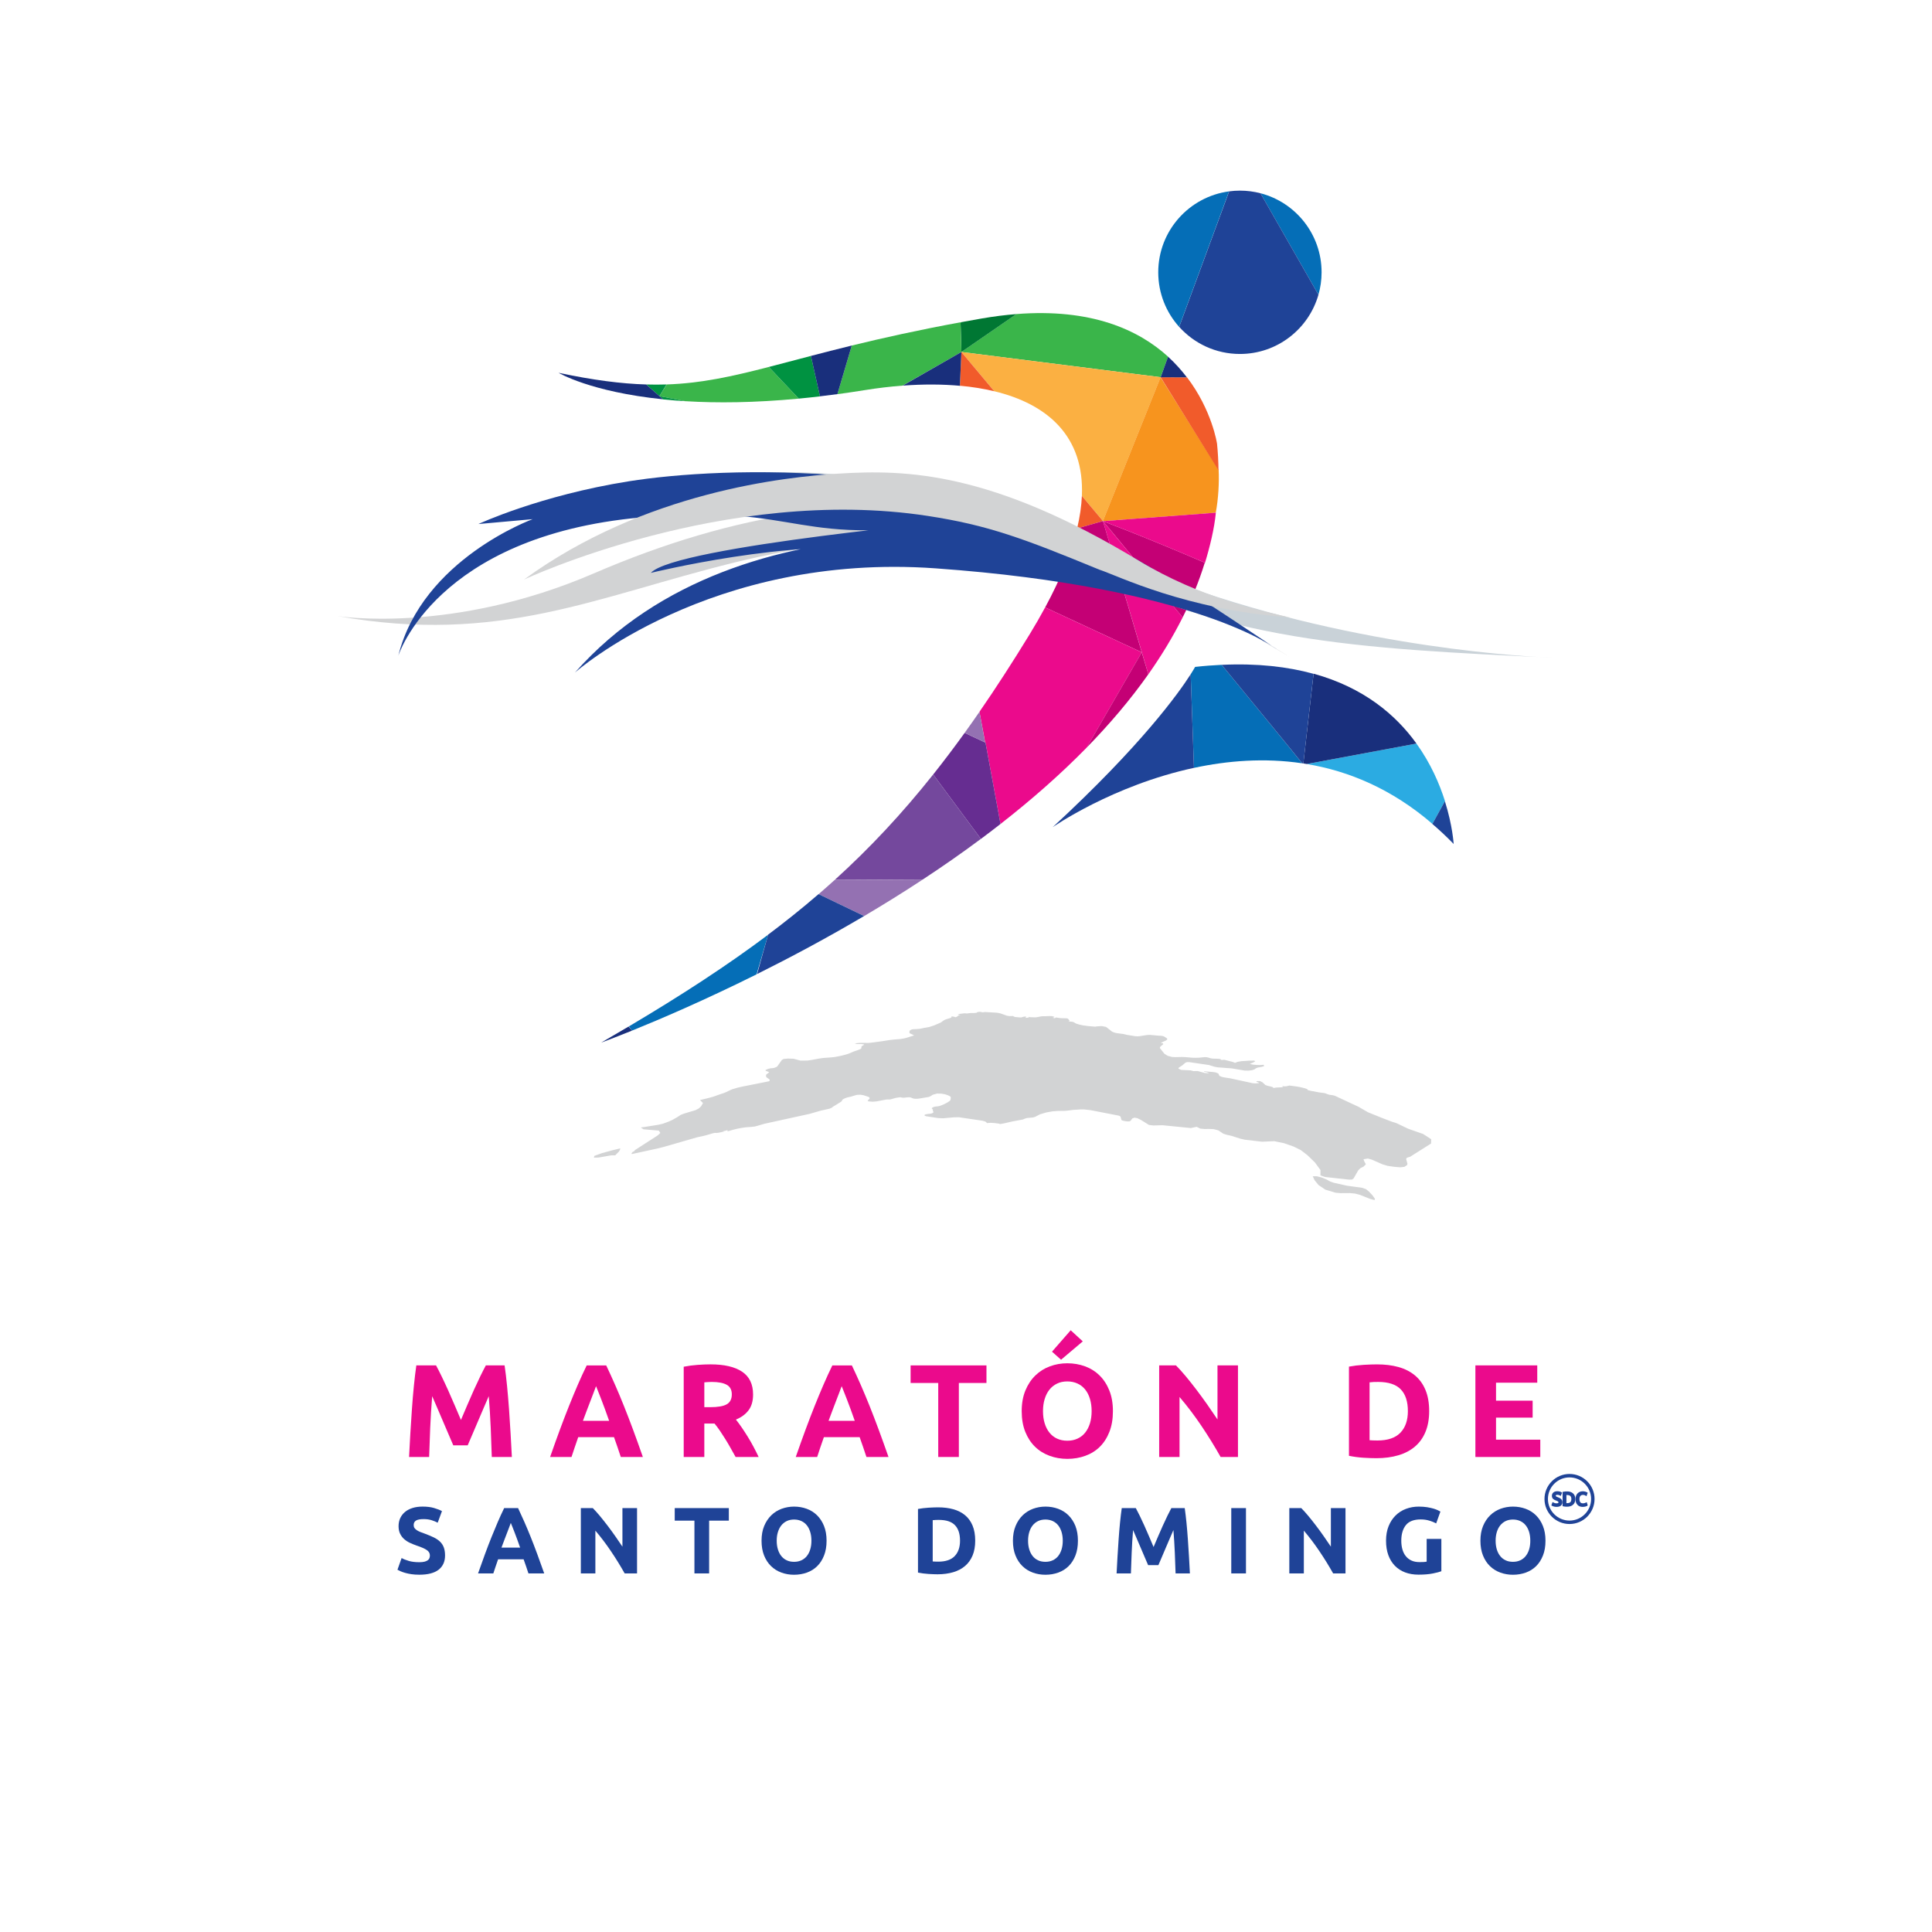 <?xml version="1.0" encoding="utf-8"?>
<!-- Generator: Adobe Illustrator 17.0.0, SVG Export Plug-In . SVG Version: 6.00 Build 0)  -->
<!DOCTYPE svg PUBLIC "-//W3C//DTD SVG 1.1//EN" "http://www.w3.org/Graphics/SVG/1.1/DTD/svg11.dtd">
<svg version="1.1" id="Layer_1" xmlns="http://www.w3.org/2000/svg" xmlns:xlink="http://www.w3.org/1999/xlink" x="0px" y="0px"
	 width="90.828px" height="90.828px" viewBox="0 0 90.828 90.828" enable-background="new 0 0 90.828 90.828" xml:space="preserve">
<g>
	<g>
		<g>
			<g>
				<g>
					<g>
						<path fill="#EB0A8C" d="M20.5,64.191c0.074,0.137,0.161,0.306,0.258,0.506c0.098,0.201,0.199,0.419,0.305,0.652
							c0.106,0.234,0.211,0.474,0.314,0.718c0.104,0.245,0.201,0.475,0.293,0.689c0.091-0.215,0.189-0.444,0.293-0.689
							c0.104-0.244,0.208-0.483,0.314-0.718c0.105-0.233,0.208-0.451,0.305-0.652c0.098-0.2,0.184-0.369,0.258-0.506h0.882
							c0.042,0.286,0.08,0.605,0.115,0.96c0.035,0.354,0.066,0.723,0.094,1.105c0.026,0.384,0.052,0.768,0.074,1.152
							c0.022,0.386,0.042,0.748,0.059,1.088h-0.944c-0.012-0.419-0.029-0.874-0.05-1.367s-0.052-0.99-0.093-1.491
							c-0.075,0.174-0.158,0.367-0.249,0.578c-0.092,0.211-0.182,0.423-0.271,0.634c-0.089,0.211-0.175,0.413-0.258,0.605
							s-0.154,0.357-0.212,0.494h-0.677c-0.058-0.137-0.129-0.302-0.212-0.494s-0.169-0.395-0.259-0.605
							c-0.089-0.211-0.18-0.423-0.271-0.634s-0.174-0.404-0.25-0.578c-0.041,0.501-0.072,0.998-0.093,1.491
							c-0.021,0.493-0.037,0.948-0.05,1.367h-0.944c0.017-0.34,0.036-0.702,0.059-1.088c0.023-0.385,0.047-0.769,0.075-1.152
							c0.026-0.383,0.058-0.752,0.093-1.105c0.035-0.354,0.074-0.674,0.115-0.96H20.5z"/>
						<path fill="#EB0A8C" d="M29.185,68.497c-0.048-0.149-0.1-0.304-0.154-0.461c-0.056-0.158-0.11-0.314-0.165-0.472h-1.682
							c-0.054,0.157-0.108,0.314-0.163,0.473s-0.105,0.312-0.153,0.46h-1.006c0.162-0.464,0.315-0.893,0.461-1.286
							s0.288-0.765,0.427-1.112c0.14-0.348,0.276-0.678,0.411-0.991c0.135-0.312,0.275-0.618,0.421-0.916H28.5
							c0.142,0.298,0.281,0.604,0.418,0.916c0.138,0.313,0.276,0.644,0.415,0.991c0.14,0.348,0.282,0.719,0.428,1.112
							s0.3,0.822,0.462,1.286H29.185z M28.021,65.167c-0.022,0.062-0.054,0.147-0.095,0.255s-0.089,0.232-0.142,0.373
							c-0.054,0.142-0.113,0.297-0.179,0.466c-0.065,0.17-0.132,0.348-0.2,0.534h1.231c-0.066-0.188-0.13-0.365-0.191-0.535
							c-0.062-0.171-0.121-0.326-0.176-0.467c-0.056-0.142-0.104-0.266-0.146-0.373C28.08,65.313,28.046,65.228,28.021,65.167z"/>
						<path fill="#EB0A8C" d="M33.403,64.142c0.646,0,1.141,0.115,1.485,0.345c0.344,0.23,0.516,0.587,0.516,1.072
							c0,0.302-0.069,0.548-0.208,0.735c-0.139,0.188-0.338,0.337-0.599,0.444c0.087,0.108,0.178,0.231,0.273,0.37
							s0.189,0.283,0.283,0.435s0.184,0.309,0.271,0.473c0.087,0.163,0.167,0.324,0.242,0.481h-1.083
							c-0.079-0.141-0.159-0.284-0.24-0.429c-0.081-0.146-0.164-0.286-0.25-0.423c-0.085-0.137-0.169-0.266-0.252-0.388
							c-0.083-0.123-0.167-0.233-0.25-0.333h-0.479v1.572h-0.969v-4.243c0.211-0.042,0.43-0.071,0.655-0.087
							C33.024,64.15,33.226,64.142,33.403,64.142z M33.46,64.968c-0.071,0-0.133,0.002-0.189,0.007
							c-0.056,0.004-0.109,0.008-0.159,0.012v1.168h0.273c0.364,0,0.625-0.045,0.783-0.137c0.157-0.091,0.236-0.246,0.236-0.466
							c0-0.211-0.08-0.361-0.239-0.45S33.77,64.968,33.46,64.968z"/>
						<path fill="#EB0A8C" d="M40.734,68.497c-0.048-0.149-0.099-0.304-0.155-0.461c-0.055-0.158-0.11-0.314-0.165-0.472h-1.681
							c-0.055,0.157-0.109,0.314-0.164,0.473s-0.105,0.312-0.152,0.46H37.41c0.162-0.464,0.316-0.893,0.461-1.286
							c0.146-0.394,0.288-0.765,0.427-1.112s0.276-0.678,0.412-0.991c0.135-0.312,0.275-0.618,0.42-0.916h0.919
							c0.141,0.298,0.281,0.604,0.418,0.916c0.137,0.313,0.275,0.644,0.415,0.991c0.139,0.348,0.281,0.719,0.427,1.112
							c0.146,0.394,0.299,0.822,0.462,1.286H40.734z M39.569,65.167c-0.021,0.062-0.053,0.147-0.095,0.255
							c-0.042,0.107-0.089,0.232-0.143,0.373c-0.053,0.142-0.112,0.297-0.178,0.466c-0.066,0.17-0.132,0.348-0.2,0.534h1.231
							c-0.065-0.188-0.13-0.365-0.191-0.535c-0.062-0.171-0.12-0.326-0.176-0.467c-0.056-0.142-0.104-0.266-0.146-0.373
							S39.595,65.228,39.569,65.167z"/>
						<path fill="#EB0A8C" d="M46.376,64.191v0.826h-1.298v3.479h-0.969v-3.479H42.81v-0.826H46.376z"/>
						<path fill="#EB0A8C" d="M52.321,66.341c0,0.369-0.055,0.693-0.165,0.973c-0.109,0.279-0.26,0.514-0.45,0.702
							s-0.417,0.33-0.681,0.425c-0.263,0.096-0.545,0.144-0.848,0.144c-0.294,0-0.571-0.048-0.833-0.144
							c-0.261-0.095-0.489-0.236-0.683-0.425c-0.195-0.188-0.348-0.423-0.46-0.702c-0.112-0.279-0.168-0.604-0.168-0.973
							c0-0.368,0.058-0.692,0.174-0.972c0.116-0.28,0.272-0.515,0.469-0.706c0.197-0.19,0.424-0.333,0.683-0.429
							c0.259-0.095,0.531-0.143,0.817-0.143c0.294,0,0.571,0.048,0.833,0.143c0.261,0.096,0.489,0.238,0.683,0.429
							c0.195,0.191,0.348,0.426,0.46,0.706C52.265,65.648,52.321,65.973,52.321,66.341z M49.034,66.341
							c0,0.211,0.026,0.402,0.078,0.571c0.052,0.17,0.126,0.316,0.224,0.438c0.097,0.122,0.216,0.217,0.357,0.282
							c0.141,0.066,0.302,0.1,0.484,0.1c0.178,0,0.339-0.033,0.481-0.1c0.143-0.065,0.263-0.16,0.36-0.282
							c0.097-0.122,0.172-0.269,0.224-0.438c0.052-0.169,0.078-0.36,0.078-0.571s-0.026-0.402-0.078-0.574s-0.126-0.319-0.224-0.441
							c-0.098-0.122-0.218-0.217-0.36-0.282c-0.143-0.066-0.304-0.1-0.481-0.1c-0.183,0-0.344,0.034-0.484,0.103
							c-0.141,0.068-0.26,0.163-0.357,0.285c-0.098,0.123-0.172,0.27-0.224,0.441S49.034,66.134,49.034,66.341z M50.904,63.061
							l-1.021,0.863l-0.426-0.379l0.879-1.006L50.904,63.061z"/>
						<path fill="#EB0A8C" d="M57.385,68.497c-0.278-0.493-0.578-0.979-0.901-1.46c-0.323-0.48-0.667-0.935-1.031-1.361v2.821
							h-0.957v-4.306h0.789c0.137,0.137,0.288,0.305,0.454,0.503c0.166,0.199,0.334,0.411,0.506,0.637
							c0.172,0.227,0.343,0.46,0.513,0.702s0.329,0.476,0.479,0.699v-2.541h0.963v4.306H57.385z"/>
						<path fill="#EB0A8C" d="M67.189,66.341c0,0.373-0.059,0.698-0.174,0.976s-0.281,0.508-0.494,0.689
							c-0.214,0.183-0.474,0.319-0.78,0.41c-0.306,0.091-0.65,0.137-1.031,0.137c-0.174,0-0.377-0.007-0.608-0.021
							c-0.232-0.015-0.46-0.045-0.684-0.091v-4.193c0.224-0.041,0.457-0.069,0.699-0.084c0.242-0.014,0.45-0.021,0.624-0.021
							c0.369,0,0.703,0.041,1.003,0.124s0.558,0.214,0.773,0.392s0.381,0.406,0.497,0.684S67.189,65.952,67.189,66.341z
							 M64.386,67.708c0.045,0.004,0.098,0.007,0.159,0.009c0.06,0.003,0.131,0.004,0.214,0.004c0.484,0,0.844-0.123,1.078-0.367
							c0.234-0.244,0.351-0.582,0.351-1.013c0-0.451-0.111-0.793-0.335-1.025c-0.224-0.231-0.578-0.348-1.062-0.348
							c-0.066,0-0.135,0.001-0.205,0.003c-0.07,0.003-0.137,0.008-0.199,0.016V67.708z"/>
						<path fill="#EB0A8C" d="M69.362,68.497v-4.306h2.908v0.813h-1.938v0.846h1.721v0.795h-1.721v1.037h2.081v0.814H69.362z"/>
					</g>
				</g>
				<g>
					<path fill="#1F4397" d="M19.714,73.443c0.097,0,0.178-0.008,0.241-0.024s0.114-0.038,0.153-0.066s0.065-0.062,0.08-0.1
						c0.015-0.039,0.022-0.081,0.022-0.129c0-0.101-0.047-0.184-0.142-0.25c-0.095-0.066-0.257-0.139-0.487-0.215
						c-0.101-0.036-0.201-0.076-0.302-0.122s-0.19-0.104-0.271-0.173c-0.079-0.069-0.145-0.153-0.194-0.253
						c-0.051-0.099-0.076-0.219-0.076-0.36c0-0.143,0.027-0.27,0.08-0.384c0.054-0.113,0.129-0.21,0.227-0.29
						c0.097-0.08,0.215-0.141,0.354-0.184c0.139-0.043,0.295-0.064,0.47-0.064c0.207,0,0.385,0.022,0.536,0.066
						s0.275,0.093,0.373,0.146l-0.2,0.545c-0.085-0.045-0.181-0.084-0.286-0.117c-0.105-0.034-0.231-0.052-0.379-0.052
						c-0.166,0-0.284,0.023-0.356,0.069c-0.073,0.046-0.109,0.115-0.109,0.21c0,0.057,0.013,0.104,0.04,0.142
						c0.027,0.039,0.064,0.073,0.113,0.104s0.105,0.06,0.168,0.084c0.063,0.025,0.133,0.051,0.21,0.078
						c0.159,0.059,0.298,0.117,0.417,0.175s0.216,0.125,0.294,0.201c0.078,0.077,0.137,0.167,0.175,0.271s0.058,0.229,0.058,0.377
						c0,0.286-0.101,0.509-0.301,0.667c-0.201,0.157-0.504,0.236-0.908,0.236c-0.136,0-0.259-0.008-0.368-0.024
						c-0.109-0.016-0.206-0.036-0.29-0.06s-0.157-0.049-0.217-0.075c-0.061-0.026-0.112-0.052-0.153-0.075l0.195-0.55
						c0.091,0.051,0.204,0.096,0.339,0.136C19.354,73.423,19.519,73.443,19.714,73.443z"/>
					<path fill="#1F4397" d="M24.844,73.971c-0.034-0.106-0.071-0.217-0.11-0.329s-0.079-0.225-0.118-0.336h-1.199
						c-0.039,0.112-0.077,0.225-0.116,0.337s-0.075,0.222-0.109,0.328h-0.718c0.116-0.331,0.226-0.637,0.329-0.917
						c0.104-0.281,0.205-0.546,0.305-0.794c0.099-0.248,0.197-0.483,0.293-0.706c0.097-0.224,0.196-0.441,0.3-0.654h0.655
						c0.101,0.213,0.2,0.431,0.298,0.654c0.098,0.223,0.196,0.458,0.296,0.706s0.201,0.513,0.305,0.794
						c0.104,0.28,0.214,0.586,0.33,0.917H24.844z M24.014,71.596c-0.016,0.044-0.038,0.105-0.067,0.182
						c-0.03,0.077-0.063,0.166-0.102,0.267s-0.081,0.211-0.127,0.332s-0.094,0.248-0.143,0.381h0.878
						c-0.047-0.134-0.092-0.261-0.136-0.382c-0.044-0.121-0.086-0.232-0.125-0.333s-0.074-0.189-0.104-0.266
						C24.056,71.699,24.032,71.639,24.014,71.596z"/>
					<path fill="#1F4397" d="M29.368,73.971c-0.198-0.352-0.412-0.699-0.643-1.041c-0.23-0.343-0.476-0.667-0.735-0.971v2.012
						h-0.683v-3.071h0.563c0.097,0.098,0.206,0.218,0.324,0.359c0.118,0.142,0.238,0.293,0.361,0.454s0.245,0.328,0.366,0.501
						s0.234,0.339,0.341,0.498v-1.812h0.687v3.071H29.368z"/>
					<path fill="#1F4397" d="M34.264,70.899v0.59h-0.926v2.481h-0.691v-2.481h-0.926v-0.59H34.264z"/>
					<path fill="#1F4397" d="M38.859,72.433c0,0.264-0.039,0.494-0.118,0.693c-0.078,0.2-0.185,0.367-0.321,0.501
						c-0.136,0.135-0.297,0.235-0.485,0.304c-0.188,0.067-0.389,0.102-0.605,0.102c-0.209,0-0.407-0.034-0.594-0.102
						c-0.186-0.068-0.349-0.169-0.487-0.304c-0.139-0.134-0.248-0.301-0.328-0.501c-0.079-0.199-0.119-0.43-0.119-0.693
						c0-0.263,0.041-0.494,0.124-0.693c0.083-0.199,0.194-0.367,0.334-0.503s0.303-0.237,0.487-0.306
						c0.185-0.067,0.379-0.102,0.583-0.102c0.21,0,0.408,0.034,0.594,0.102c0.187,0.068,0.349,0.17,0.487,0.306
						c0.139,0.136,0.248,0.304,0.328,0.503S38.859,72.17,38.859,72.433z M36.515,72.433c0,0.151,0.019,0.287,0.056,0.408
						s0.09,0.225,0.16,0.312c0.069,0.087,0.154,0.154,0.254,0.201c0.101,0.048,0.216,0.071,0.346,0.071
						c0.127,0,0.242-0.023,0.344-0.071c0.102-0.047,0.188-0.114,0.257-0.201c0.069-0.088,0.123-0.191,0.159-0.312
						c0.037-0.121,0.056-0.257,0.056-0.408c0-0.15-0.019-0.287-0.056-0.409c-0.037-0.123-0.09-0.228-0.159-0.314
						c-0.069-0.088-0.155-0.154-0.257-0.202c-0.102-0.047-0.217-0.071-0.344-0.071c-0.13,0-0.245,0.024-0.346,0.073
						c-0.1,0.049-0.185,0.117-0.254,0.204c-0.07,0.087-0.123,0.192-0.16,0.314C36.533,72.15,36.515,72.285,36.515,72.433z"/>
					<path fill="#1F4397" d="M45.847,72.433c0,0.267-0.042,0.498-0.124,0.696c-0.083,0.197-0.2,0.361-0.353,0.491
						s-0.337,0.228-0.556,0.293c-0.219,0.064-0.464,0.098-0.736,0.098c-0.124,0-0.269-0.006-0.434-0.016
						c-0.166-0.011-0.328-0.032-0.487-0.064v-2.991c0.159-0.029,0.325-0.049,0.498-0.06c0.173-0.01,0.321-0.016,0.445-0.016
						c0.263,0,0.501,0.029,0.716,0.089c0.214,0.059,0.398,0.152,0.552,0.279c0.153,0.127,0.271,0.289,0.354,0.487
						C45.805,71.918,45.847,72.155,45.847,72.433z M43.848,73.408c0.033,0.003,0.07,0.005,0.113,0.006
						c0.043,0.002,0.094,0.003,0.153,0.003c0.346,0,0.602-0.088,0.769-0.262c0.167-0.175,0.25-0.415,0.25-0.723
						c0-0.321-0.079-0.565-0.239-0.73c-0.159-0.166-0.412-0.248-0.757-0.248c-0.047,0-0.096,0-0.146,0.002
						c-0.051,0.001-0.098,0.005-0.142,0.011V73.408z"/>
					<path fill="#1F4397" d="M50.676,72.433c0,0.264-0.039,0.494-0.117,0.693c-0.078,0.2-0.186,0.367-0.321,0.501
						c-0.136,0.135-0.298,0.235-0.485,0.304c-0.188,0.067-0.389,0.102-0.604,0.102c-0.21,0-0.408-0.034-0.594-0.102
						c-0.186-0.068-0.349-0.169-0.487-0.304c-0.139-0.134-0.248-0.301-0.328-0.501c-0.08-0.199-0.12-0.43-0.12-0.693
						c0-0.263,0.042-0.494,0.125-0.693c0.082-0.199,0.194-0.367,0.334-0.503c0.141-0.136,0.303-0.237,0.487-0.306
						c0.185-0.067,0.379-0.102,0.583-0.102c0.21,0,0.407,0.034,0.594,0.102c0.186,0.068,0.349,0.17,0.487,0.306
						s0.248,0.304,0.328,0.503C50.636,71.939,50.676,72.17,50.676,72.433z M48.332,72.433c0,0.151,0.019,0.287,0.056,0.408
						c0.037,0.121,0.09,0.225,0.159,0.312c0.069,0.087,0.154,0.154,0.255,0.201c0.101,0.048,0.216,0.071,0.346,0.071
						c0.127,0,0.241-0.023,0.343-0.071c0.102-0.047,0.188-0.114,0.257-0.201c0.069-0.088,0.122-0.191,0.159-0.312
						s0.056-0.257,0.056-0.408c0-0.15-0.019-0.287-0.056-0.409c-0.037-0.123-0.09-0.228-0.159-0.314
						c-0.07-0.088-0.155-0.154-0.257-0.202c-0.102-0.047-0.216-0.071-0.343-0.071c-0.13,0-0.245,0.024-0.346,0.073
						s-0.186,0.117-0.255,0.204s-0.123,0.192-0.159,0.314C48.351,72.15,48.332,72.285,48.332,72.433z"/>
					<path fill="#1F4397" d="M53.397,70.899c0.054,0.098,0.115,0.219,0.185,0.361c0.069,0.144,0.142,0.299,0.218,0.466
						c0.075,0.167,0.15,0.337,0.224,0.512c0.074,0.174,0.144,0.338,0.208,0.491c0.065-0.153,0.135-0.317,0.209-0.491
						c0.074-0.175,0.149-0.345,0.225-0.512c0.075-0.167,0.148-0.322,0.218-0.466c0.069-0.143,0.131-0.264,0.184-0.361h0.629
						c0.029,0.204,0.057,0.433,0.082,0.685c0.025,0.253,0.047,0.516,0.066,0.789c0.019,0.273,0.037,0.547,0.053,0.822
						c0.017,0.274,0.03,0.533,0.042,0.775h-0.673c-0.009-0.299-0.021-0.623-0.036-0.975c-0.015-0.352-0.037-0.706-0.066-1.063
						c-0.053,0.124-0.113,0.261-0.178,0.412c-0.065,0.15-0.129,0.301-0.193,0.451c-0.063,0.151-0.125,0.295-0.184,0.433
						c-0.059,0.137-0.11,0.255-0.151,0.352h-0.483c-0.041-0.097-0.092-0.215-0.151-0.352c-0.059-0.138-0.121-0.281-0.185-0.433
						c-0.064-0.15-0.128-0.301-0.193-0.451c-0.065-0.151-0.125-0.288-0.178-0.412c-0.03,0.357-0.052,0.712-0.066,1.063
						c-0.015,0.352-0.027,0.676-0.036,0.975h-0.673c0.012-0.242,0.026-0.501,0.042-0.775c0.016-0.275,0.034-0.549,0.053-0.822
						s0.041-0.536,0.066-0.789c0.025-0.252,0.053-0.48,0.082-0.685H53.397z"/>
					<path fill="#1F4397" d="M57.885,70.899h0.691v3.071h-0.691V70.899z"/>
					<path fill="#1F4397" d="M62.675,73.971c-0.198-0.352-0.412-0.699-0.643-1.041c-0.23-0.343-0.476-0.667-0.735-0.971v2.012
						h-0.683v-3.071h0.562c0.098,0.098,0.206,0.218,0.324,0.359c0.118,0.142,0.239,0.293,0.361,0.454
						c0.123,0.161,0.245,0.328,0.366,0.501s0.235,0.339,0.341,0.498v-1.812h0.687v3.071H62.675z"/>
					<path fill="#1F4397" d="M66.791,71.432c-0.322,0-0.555,0.089-0.698,0.268c-0.143,0.179-0.215,0.424-0.215,0.733
						c0,0.151,0.018,0.288,0.053,0.41c0.036,0.123,0.088,0.229,0.16,0.316c0.071,0.089,0.159,0.158,0.266,0.206
						c0.106,0.049,0.23,0.073,0.372,0.073c0.077,0,0.143-0.001,0.197-0.004s0.103-0.009,0.145-0.018v-1.068h0.691v1.52
						c-0.083,0.033-0.216,0.067-0.399,0.104s-0.409,0.056-0.678,0.056c-0.23,0-0.439-0.036-0.627-0.106
						c-0.188-0.071-0.348-0.175-0.481-0.311c-0.133-0.136-0.236-0.303-0.308-0.5c-0.072-0.198-0.108-0.424-0.108-0.679
						c0-0.257,0.04-0.484,0.12-0.682c0.08-0.198,0.189-0.366,0.328-0.503c0.139-0.138,0.302-0.242,0.49-0.312
						c0.188-0.071,0.388-0.106,0.6-0.106c0.145,0,0.275,0.01,0.392,0.028c0.117,0.02,0.217,0.042,0.301,0.066
						c0.084,0.025,0.154,0.052,0.208,0.078s0.094,0.047,0.117,0.062l-0.199,0.555c-0.095-0.051-0.203-0.094-0.326-0.131
						S66.936,71.432,66.791,71.432z"/>
					<path fill="#1F4397" d="M72.657,72.433c0,0.264-0.039,0.494-0.118,0.693c-0.079,0.2-0.185,0.367-0.321,0.501
						c-0.136,0.135-0.297,0.235-0.485,0.304c-0.188,0.067-0.39,0.102-0.605,0.102c-0.209,0-0.408-0.034-0.594-0.102
						c-0.186-0.068-0.349-0.169-0.488-0.304c-0.139-0.134-0.248-0.301-0.328-0.501c-0.08-0.199-0.12-0.43-0.12-0.693
						c0-0.263,0.042-0.494,0.124-0.693c0.083-0.199,0.194-0.367,0.335-0.503c0.14-0.136,0.303-0.237,0.487-0.306
						c0.185-0.067,0.379-0.102,0.583-0.102c0.209,0,0.408,0.034,0.594,0.102c0.186,0.068,0.348,0.17,0.487,0.306
						s0.248,0.304,0.328,0.503C72.617,71.939,72.657,72.17,72.657,72.433z M70.313,72.433c0,0.151,0.019,0.287,0.055,0.408
						c0.037,0.121,0.09,0.225,0.16,0.312c0.069,0.087,0.154,0.154,0.254,0.201c0.1,0.048,0.215,0.071,0.346,0.071
						c0.127,0,0.242-0.023,0.343-0.071c0.102-0.047,0.188-0.114,0.257-0.201c0.069-0.088,0.123-0.191,0.16-0.312
						s0.055-0.257,0.055-0.408c0-0.15-0.019-0.287-0.055-0.409c-0.037-0.123-0.09-0.228-0.16-0.314
						c-0.069-0.088-0.155-0.154-0.257-0.202c-0.102-0.047-0.216-0.071-0.343-0.071c-0.13,0-0.246,0.024-0.346,0.073
						s-0.185,0.117-0.254,0.204c-0.07,0.087-0.123,0.192-0.16,0.314C70.332,72.15,70.313,72.285,70.313,72.433z"/>
				</g>
			</g>
			<g>
				<path fill="#D2D3D4" d="M64.364,56.024l-0.144-0.119l-0.188-0.064l-0.705-0.097L62.7,55.603l-0.154-0.053l-0.188-0.102
					l-0.22-0.09L61.913,55.3l-0.198-0.002l0.089,0.191l0.186,0.225l0.317,0.214l0.478,0.144l0.235,0.02l0.434-0.003l0.249,0.023
					l0.235,0.062l0.461,0.184l0.22,0.061l0.02-0.059L64.528,56.2L64.364,56.024z M29.146,54.055l0.015-0.067l-0.398,0.096
					l-0.469,0.129l-0.351,0.127l-0.024,0.084l0.225-0.005l0.585-0.103l0.194-0.001l0.177-0.18L29.146,54.055z M66.904,53.311
					l-0.699-0.245l-0.542-0.259l-0.073-0.026l-0.138-0.041l-0.487-0.186l-0.652-0.264l-0.442-0.255l-1.119-0.522l-0.095-0.024
					l-0.168-0.023l-0.084-0.028l-0.089-0.035l-0.083-0.02l-0.209-0.025L61.7,51.297l-0.019-0.001l-0.18-0.044l-0.036-0.016
					l-0.002-0.014l0.002-0.013l-0.014-0.011l-0.144-0.045l-0.164-0.041l-0.185-0.033l-0.315-0.041l-0.035-0.003l-0.035,0.011
					l-0.104,0.024l-0.08,0.002l-0.078-0.007l-0.036,0.002l0.058,0.034l-0.111,0.016l-0.229,0.012l-0.12,0.02l-0.045-0.043
					l-0.107-0.031l-0.126-0.028l-0.107-0.038l-0.133-0.125l-0.114-0.058l-0.16-0.001l-0.015,0.03l0.095,0.035l0.042,0.028
					l-0.178,0.016l-0.138-0.011l-1.044-0.227l-0.275-0.042l-0.13-0.028l-0.112-0.051l-0.045-0.103l-0.116-0.051l-0.118-0.02
					l-0.429-0.037L56.6,50.386l0.084,0.013l0.069,0.016l0.053,0.021l0.037,0.02l-0.205-0.013l-0.329-0.09l-0.203,0.001l-0.132-0.034
					l-0.448-0.022L55.4,50.238l0.016-0.044l0.163-0.106l0.146-0.124l0.073-0.031l0.115,0.001l0.926,0.136l0.246,0.077l0.146,0.03
					l0.684,0.051l0.598,0.102l0.183,0.003l0.16-0.02l0.118-0.037l0.062-0.048l0.098-0.041l0.166-0.028l0.127-0.037l-0.017-0.064
					l-0.155,0.011l-0.179-0.002l-0.177-0.017l-0.144-0.033l0.158-0.064l0.094-0.056l-0.036-0.035l-0.234,0.001l-0.384,0.027
					l-0.168,0.029l-0.123,0.048l-0.111-0.044l-0.395-0.1l-0.095,0.008h-0.056l-0.014-0.015v-0.016l-0.024-0.011l-0.038-0.007
					l-0.043-0.004l-0.081-0.005l-0.19-0.004l-0.092-0.015l-0.136-0.039l-0.069-0.013l-0.09-0.002l-0.255,0.025l-0.168,0.005
					l-0.154-0.004l-0.329-0.028l-0.153-0.006l-0.313,0.007l-0.154-0.007l-0.208-0.056l-0.155-0.098l-0.207-0.261l-0.002-0.04
					l0.035-0.045l0.119-0.098l-0.005-0.042l-0.111-0.028l0.243-0.104l0.066-0.051l-0.014-0.053l-0.134-0.086l-0.076-0.025
					l-0.072-0.009l-0.177-0.011l-0.341-0.032l-0.139,0.006l-0.322,0.051l-0.076,0.009l-0.071,0.001l-0.094-0.007l-0.377-0.06
					l-0.186-0.044l-0.262-0.033l-0.106-0.02l-0.082-0.026l-0.066-0.029l-0.281-0.221l-0.187-0.038h-0.066l-0.097,0.005l-0.092,0.007
					l-0.05,0.01l-0.037,0.002l-0.34-0.03l-0.229-0.032l-0.174-0.039l-0.143-0.045l-0.112-0.066l-0.055-0.017l-0.203-0.017
					l0.058-0.012l0.011-0.017l-0.074-0.096l-0.041-0.017l-0.058-0.005l-0.177-0.003l-0.079-0.004l-0.227-0.032l-0.006,0.01
					l-0.027,0.025l-0.038-0.003l-0.075-0.019l0.079-0.022l-0.002-0.022l-0.05-0.019l-0.071-0.012l-0.097-0.004l-0.217,0.009
					l-0.09-0.001l-0.087,0.006l-0.208,0.041l-0.078,0.007l-0.091-0.004l-0.079-0.001l-0.069-0.005l-0.059-0.015l-0.007,0.011
					l-0.009,0.005l0.006,0.002l0.035,0.007l-0.039,0.009l-0.041,0.006l-0.048,0.006l-0.056,0.003l0.038-0.044l-0.009-0.017
					l-0.076,0.001l-0.064,0.013l-0.04,0.015l-0.042,0.011h-0.07l-0.219-0.021l-0.049-0.015l-0.05-0.03l-0.169,0.004l-0.12-0.02
					l-0.293-0.105l-0.092-0.022l-0.113-0.015l-0.522-0.03l-0.025,0.001l-0.069,0.011l-0.025,0.002l-0.031-0.005l-0.038-0.012
					l-0.032-0.004l-0.072-0.001l-0.058,0.009l-0.038,0.015l-0.017,0.02l-0.096,0.009l-0.057,0.002l-0.051-0.001l-0.074,0.001
					l-0.05,0.005l-0.106,0.014h-0.044l-0.051-0.005l-0.029-0.001l-0.033,0.003l-0.144,0.016l-0.118,0.018l-0.028,0.017l0.123,0.014
					l-0.03,0.01l-0.05,0.014l-0.081,0.064l-0.067,0.03l-0.05-0.02l-0.074-0.014l-0.066-0.007L44.733,47.8l-0.008,0.035l-0.062,0.028
					l-0.203,0.063l-0.081,0.037l-0.153,0.111l-0.313,0.133L43.69,48.28l-0.175,0.034l-0.056,0.007l-0.221,0.046l-0.085,0.008
					l-0.216,0.012l-0.068,0.007l-0.079,0.038l-0.034,0.052v0.085l0.22,0.107l-0.355,0.113l-0.125,0.031l-0.169,0.027l-0.32,0.027
					l-0.157,0.017l-0.403,0.063l-0.517,0.068l-0.119,0.008l-0.364-0.003l-0.167,0.014l-0.095,0.037l0.115,0.006l0.188-0.002
					l0.125,0.016l0.004,0.021l-0.105,0.069l-0.015,0.028l-0.001,0.058L40.479,49.3l-0.092,0.046l-0.268,0.094l-0.224,0.097
					l-0.14,0.043l-0.159,0.041l-0.16,0.036l-0.205,0.037l-0.161,0.017L38.7,49.738l-0.188,0.027l-0.375,0.069l-0.181,0.025
					l-0.322,0.003l-0.328-0.088l-0.269-0.008l-0.198,0.019l-0.082,0.047l-0.214,0.3l-0.043,0.031l-0.113,0.043l-0.079,0.012
					l-0.079,0.005l-0.121,0.028l-0.124,0.056l0.018,0.035l0.152,0.058l-0.014,0.028l-0.1,0.076l-0.03,0.032l0.014,0.105l0.155,0.107
					l0.006,0.041l-0.015,0.032l-0.014,0.012l-1.256,0.25l-0.238,0.055l-0.219,0.064l-0.089,0.035l-0.229,0.11l-0.104,0.042
					l-0.18,0.059l-0.302,0.108l-0.215,0.06l-0.414,0.1v0.002l0.14,0.138l-0.092,0.157l-0.108,0.098l-0.155,0.081l-0.507,0.151
					l-0.143,0.052l-0.059,0.028l-0.122,0.082l-0.256,0.146l-0.169,0.076l-0.271,0.1l-0.219,0.051l-0.655,0.105l-0.168,0.022
					l0.129,0.086l0.717,0.061l0.072,0.11l-0.116,0.111l-1.073,0.692l-0.045,0.061l-0.061,0.026l-0.056,0.059l0.008,0.044l1.157-0.25
					l0.351-0.087l1.568-0.452l0.312-0.068l0.126-0.032l0.308-0.091l0.08-0.016l0.079,0.004l0.103-0.012l0.12-0.025l0.137-0.035
					l-0.052-0.01l0.07-0.011l0.042-0.01l0.104-0.034l-0.009,0.022l-0.001,0.013l0.025,0.022l0.251-0.072l0.2-0.049l0.185-0.035
					l0.213-0.031l0.266-0.019l0.148-0.017l0.125-0.033l0.322-0.095l2.131-0.467l0.521-0.15l0.417-0.094l0.11-0.048l0.048-0.043
					l0.381-0.233l0.046-0.05l0.011-0.033l0.028-0.031l0.099-0.051l0.11-0.038l0.192-0.044l0.089-0.03l0.174-0.049l0.162-0.006
					l0.141,0.022l0.239,0.079l0.041,0.027l0.014,0.039l-0.025,0.041l-0.046,0.043l-0.025,0.038l0.043,0.024l0.199,0.015l0.177-0.015
					l0.447-0.085l0.055-0.004l0.134-0.001l0.053-0.012l0.044-0.015l0.147-0.04l0.049-0.011l0.144-0.022l0.053-0.004l0.082,0.019
					l0.085,0.003l0.178-0.02l0.079-0.002l0.062,0.012l0.11,0.046l0.085,0.013l0.103,0.001l0.1-0.011l0.435-0.073l0.079-0.029
					l0.125-0.079l0.193-0.053l0.199,0.002l0.177,0.032l0.118,0.037l0.119,0.055l0.037,0.048l-0.013,0.121l-0.041,0.052l-0.11,0.074
					l-0.158,0.082L44.19,51.99l-0.094,0.021l-0.083,0.007l-0.078,0.01l-0.095,0.037l-0.037,0.043l0.063,0.072l-0.016,0.051
					l0.028,0.024l0.011,0.033l-0.062,0.049l-0.087,0.021l-0.12,0.012l-0.113,0.02l-0.059,0.04l0.085,0.046l0.574,0.088l0.235,0.009
					l0.517-0.046l0.229-0.001l1.1,0.162l0.139,0.041l0.081,0.071l0.155-0.014l0.185,0.011l0.22,0.028l0.037,0.021l0.199-0.034
					l0.393-0.09l0.492-0.092l0.106-0.045l0.091-0.025l0.276-0.024l0.097-0.028l0.236-0.122l0.294-0.087l0.301-0.053l0.263-0.019
					l0.278-0.002l0.11-0.007l0.315-0.039l0.348-0.022l0.166,0.001l0.292,0.032l1.321,0.256l0.059,0.019l0.041,0.042l0.036,0.143
					l0.037,0.025l0.111,0.027l0.135,0.019l0.097-0.002l0.066-0.038l0.03-0.053l0.044-0.051l0.099-0.033l0.131,0.025l0.164,0.079
					l0.382,0.238l0.203,0.025l0.435-0.011l1.332,0.133l0.272-0.059l0.167,0.084l0.207,0.02l0.219-0.003l0.21,0.009l0.216,0.057
					l0.237,0.158l0.17,0.053l0.202,0.045l0.439,0.139l0.198,0.045l0.81,0.094l0.574-0.025l0.458,0.095l0.451,0.157l0.338,0.167
					l0.31,0.238l0.357,0.346l0.259,0.356l-0.002,0.251l0.219,0.074l1.119,0.123l0.151-0.004l0.076-0.061l0.207-0.365l0.1-0.104
					l0.158-0.079l0.105-0.109l-0.072-0.131L64.1,54.5l0.207-0.035l0.18,0.05l0.514,0.225l0.24,0.071l0.31,0.044l0.268,0.023
					l0.207-0.022l0.129-0.088l0.012-0.061l-0.061-0.217l0.028-0.055l0.076-0.029l0.079-0.021l0.989-0.625l0.006-0.203L66.904,53.311
					z"/>
				<g>
					<path fill="#056EB7" d="M59.258,9.085l2.725,4.772c0.096-0.335,0.148-0.689,0.148-1.055
						C62.131,11.014,60.91,9.513,59.258,9.085z"/>
					<path fill="#1F4397" d="M58.292,16.641c1.754,0,3.232-1.177,3.691-2.784l-2.725-4.772c-0.308-0.08-0.632-0.123-0.966-0.123
						c-0.172,0-0.341,0.012-0.507,0.034l-2.349,6.37C56.139,16.149,57.158,16.641,58.292,16.641z"/>
					<path fill="#056EB7" d="M57.781,8.997c-1.879,0.25-3.329,1.857-3.329,3.805c0,0.985,0.372,1.884,0.982,2.564
						C56.157,13.404,57.162,10.676,57.781,8.997z"/>
				</g>
				<g>
					<path fill="#2BABE2" d="M67.341,38.732l0.59-1.071c-0.256-0.811-0.671-1.774-1.34-2.704l-5.159,0.961
						C63.41,36.248,65.436,37.089,67.341,38.732z"/>
					<path fill="#1F4397" d="M67.928,37.667l-0.587,1.065c-0.022-0.019-0.044-0.033-0.066-0.051
						c0.359,0.306,0.715,0.632,1.065,0.997C68.339,39.677,68.294,38.826,67.928,37.667z"/>
					<path fill="#056EB7" d="M56.131,36.1c1.568-0.337,3.305-0.481,5.087-0.216c-0.337-0.43-2.335-2.865-3.784-4.629
						c-0.403,0.019-0.818,0.05-1.249,0.098c0,0-0.063,0.118-0.208,0.346L56.131,36.1z"/>
					<path fill="#1F4397" d="M55.976,31.698c-0.549,0.862-2.297,3.322-6.486,7.189c0,0,2.817-1.967,6.641-2.788L55.976,31.698z"/>
					<path fill="#192F7C" d="M61.274,35.892c0.053,0.008,0.105,0.017,0.159,0.026l5.159-0.961c-0.973-1.354-2.487-2.637-4.837-3.285
						L61.274,35.892z"/>
					<path fill="#1F4397" d="M61.274,35.892L61.274,35.892l0.48-4.214c-1.207-0.333-2.631-0.501-4.319-0.422
						c1.449,1.764,3.446,4.196,3.783,4.627C61.236,35.886,61.255,35.89,61.274,35.892z"/>
				</g>
				<g>
					<g>
						<g>
							<path fill="#B2AF5A" d="M46.31,34.903l0.007,0.003l-0.269-1.443C46.279,34.716,46.279,34.732,46.31,34.903z"/>
						</g>
					</g>
					<path fill="#3AB54A" d="M47.783,14.765l-2.586,1.783l9.366,1.185c0,0,0.001-0.003,0.003-0.009
						c0.021-0.058,0.152-0.412,0.351-0.954C53.521,15.498,51.297,14.489,47.783,14.765z"/>
					<path fill="#007733" d="M45.158,15.151l0.04,1.398l2.586-1.783c-0.518,0.041-1.064,0.108-1.641,0.209
						C45.805,15.033,45.478,15.092,45.158,15.151z"/>
					<path fill="#FBB042" d="M51.853,24.496l2.711-6.763l-9.366-1.185l1.545,1.845c2.506,0.605,4.24,2.12,4.119,4.919L51.853,24.496
						z"/>
					<path fill="#3AB54A" d="M37.552,18.74l-1.408-1.488c-1.76,0.454-3.188,0.767-4.8,0.822l-0.342,0.546l-0.001,0.002l1.236,0.24
						C33.704,18.951,35.467,18.937,37.552,18.74z"/>
					<path fill="#009241" d="M37.552,18.74c0.324-0.031,0.657-0.066,0.997-0.106l-0.426-1.901c-0.714,0.186-1.366,0.361-1.978,0.519
						L37.552,18.74z"/>
					<path fill="#F7941E" d="M57.291,22.09l-2.732-4.353L51.848,24.5l5.308-0.396C57.28,23.453,57.321,22.662,57.291,22.09z"/>
					<path fill="#F15B2B" d="M57.285,22.114c-0.004-0.414-0.027-0.831-0.069-1.252c0,0-0.229-1.57-1.411-3.122l-1.241-0.007
						L57.285,22.114z"/>
					<path fill="#192F7C" d="M55.798,17.74c-0.251-0.329-0.541-0.657-0.884-0.97l-0.349,0.963l-0.001,0.003L55.798,17.74z"/>
					<path fill="#F15B2B" d="M45.198,16.549l-0.071,1.585c0.565,0.051,1.105,0.137,1.616,0.26L45.198,16.549z"/>
					<path fill="#F15B2B" d="M50.862,23.313c-0.02,0.473-0.093,0.981-0.224,1.53l1.215-0.347L50.862,23.313z"/>
					<path fill="#C40075" d="M51.856,24.5c0.055,0.06,0.71,0.853,1.651,1.997l2.092,2.529c0.419-0.837,0.77-1.695,1.041-2.573
						C53.395,25.06,51.967,24.557,51.856,24.5z"/>
					<path fill="#EB0A8C" d="M51.853,24.496l2.134,7.203c0.606-0.86,1.155-1.761,1.612-2.674l-2.092-2.529L51.853,24.496z"/>
					<path fill="#C40075" d="M51.853,24.496l-1.215,0.347c-0.26,1.083-0.749,2.316-1.503,3.713l4.542,2.111L51.853,24.496z"/>
					<path fill="#EB0A8C" d="M49.134,28.556c-0.22,0.409-0.462,0.831-0.73,1.268c-0.8,1.307-1.579,2.513-2.357,3.639l0.269,1.443
						l0.015,0.007l0.705,3.824c1.433-1.118,2.805-2.317,4.053-3.592l2.587-4.477L49.134,28.556z"/>
					<path fill="#C40075" d="M53.676,30.667l-2.587,4.477c1.07-1.094,2.049-2.243,2.897-3.445L53.676,30.667z"/>
					<path fill="#662D91" d="M46.317,34.906l-0.007-0.003l-0.959-0.45c-0.491,0.682-0.984,1.333-1.48,1.958l2.071,2.797l0.172,0.232
						c0.31-0.23,0.617-0.465,0.922-0.703l-0.705-3.824L46.317,34.906z"/>
					<path fill="#9471B2" d="M46.31,34.903c-0.022-0.123-0.123-0.673-0.263-1.437c-0.232,0.336-0.464,0.664-0.696,0.986
						L46.31,34.903z"/>
					<path fill="#74489D" d="M46.114,39.439l-0.172-0.232l-2.071-2.797c-1.464,1.841-2.972,3.456-4.63,4.958l4.141-0.02
						C44.3,40.744,45.216,40.107,46.114,39.439z"/>
					<path fill="#9471B2" d="M43.381,41.349l-4.141,0.02c-0.248,0.225-0.5,0.446-0.754,0.666l2.142,1.029
						C41.539,42.526,42.461,41.954,43.381,41.349z"/>
					<path fill="#056EB7" d="M29.712,48.452c1.307-0.529,3.397-1.422,5.857-2.646c0.191-0.658,0.376-1.29,0.544-1.863
						c-1.919,1.442-4.063,2.838-6.547,4.31L29.712,48.452z"/>
					<path fill="#1F4397" d="M36.023,44.007c0.029-0.022,0.06-0.042,0.089-0.064c-0.136,0.465-0.343,1.226-0.519,1.849
						c1.564-0.779,3.276-1.691,5.032-2.728l-2.141-1.029c0.001-0.001,0.001-0.002,0.001-0.003
						C37.705,42.707,36.886,43.361,36.023,44.007z"/>
					<path fill="#192F7C" d="M29.553,48.26c-0.421,0.25-0.85,0.501-1.292,0.756c0,0,0.533-0.193,1.451-0.564L29.553,48.26z"/>
					<path fill="#009241" d="M30.379,18.075l0.622,0.547l0.001-0.002l0.334-0.546C31.025,18.084,30.707,18.085,30.379,18.075z"/>
					<path fill="#009241" d="M31.001,18.622l0.177,0.155c0.334,0.034,0.688,0.063,1.06,0.085L31.001,18.622z"/>
					<path fill="#192F7C" d="M31.004,18.623l-0.003-0.001l-0.622-0.547h0.001l0,0c-1.179-0.035-2.495-0.204-4.12-0.549
						c0,0,1.485,0.896,4.917,1.247L31.004,18.623z"/>
					<path fill="#3AB54A" d="M39.368,18.531c0.419-0.057,0.848-0.12,1.29-0.191c0.594-0.096,1.187-0.166,1.773-0.211l2.767-1.58
						l-0.04-1.398c-2.015,0.371-3.683,0.744-5.114,1.094L39.368,18.531z"/>
					<g>
						<path fill="#192F7C" d="M45.127,18.134l0.071-1.585l-2.759,1.58c0.949-0.071,1.875-0.07,2.746,0.013v-0.001
							C45.165,18.139,45.147,18.136,45.127,18.134z"/>
					</g>
					<g>
						<path fill="#192F7C" d="M38.122,16.733l0.426,1.899c0.269-0.032,0.542-0.065,0.821-0.103l0.675-2.284
							C39.351,16.414,38.716,16.577,38.122,16.733z"/>
					</g>
					<path fill="#EB0A8C" d="M57.156,24.1c0,0.001,0,0.002,0,0.003l-5.301,0.396c0,0,0.013,0.013,0.001,0.001
						c0.111,0.057,1.539,0.561,4.783,1.953c-0.002,0.006-0.004,0.011-0.006,0.017l0.012,0.005c0.23-0.751,0.447-1.633,0.515-2.374
						L57.156,24.1z"/>
				</g>
				<g>
					<path fill="#C9D2D8" d="M50.291,26.266c6.955,3.92,13.527,4.224,22.765,4.656c0,0-7.57-0.196-15.841-2.859
						c-8.005-2.578-12.442-6.145-21.366-5.846C35.85,22.218,45.527,23.58,50.291,26.266z"/>
					<g>
						<path fill="#CCCDCE" d="M60.984,31.082c-0.108-0.062-0.199-0.114-0.269-0.152c-0.02-0.011-0.04-0.023-0.063-0.035
							C60.76,30.956,60.871,31.018,60.984,31.082z"/>
						<path fill="#D2D3D4" d="M52.619,25.861l-1.045-0.507c-1.589-0.576-1.954-1.14-4.328-1.385
							c-6.761-0.697-12.616,0.093-19.338,2.991c-6.67,2.876-12.044,2.003-12.044,2.003c7.631,1.356,12.141-0.912,18.655-2.516
							c6.564-1.616,10.537-1.116,14.254-0.595c6.46,0.906,6.905,2.205,11.875,5.039C59.192,30.044,52.619,25.861,52.619,25.861z"/>
					</g>
					<path fill="#1F4397" d="M27.027,31.621c0,0,6.359-5.659,16.954-4.902c12.299,0.878,16.05,3.805,16.05,3.805
						s-3.901-2.65-6.139-3.964c-8.754-5.135-20.021-4.617-24.315-3.936c-4.209,0.668-7.086,2.012-7.086,2.012l2.552-0.229
						c0,0-5.19,1.878-6.318,6.422c0,0,1.765-5.626,11.391-6.501c7.875-0.716,7.003,1.582,15.677,0.084
						c0,0-14.071,1.262-15.195,2.521c0,0,6.696-1.649,10.967-1.061c4.758,0.655,8.332-0.16,8.332-0.16S34.991,22.609,27.027,31.621z
						"/>
					<path fill="#D2D3D4" d="M60.65,29.027l0.001,0c-1.308-0.287-4.248-0.934-7.102-2.663c-6.928-4.197-10.95-4.295-14.108-4.099
						c-2.516,0.156-9.136,0.844-14.809,4.983c0,0,9.476-4.449,18.981-2.994c2.858,0.438,4.512,1.064,8.068,2.526
						C52.544,27.06,55.744,28.674,60.65,29.027z"/>
				</g>
			</g>
		</g>
		<g>
			<path fill="#1F4397" d="M73.787,69.294c-0.649,0-1.177,0.528-1.177,1.177c0,0.649,0.528,1.177,1.177,1.177
				c0.649,0,1.177-0.528,1.177-1.177C74.963,69.822,74.436,69.294,73.787,69.294z M73.787,71.486c-0.56,0-1.015-0.456-1.015-1.015
				s0.456-1.015,1.015-1.015s1.015,0.456,1.015,1.015S74.347,71.486,73.787,71.486z"/>
			<path fill="#1F4397" d="M73.385,70.467c-0.02-0.018-0.043-0.033-0.069-0.045c-0.023-0.011-0.048-0.022-0.077-0.034
				c-0.018-0.007-0.034-0.013-0.049-0.02c-0.012-0.006-0.024-0.012-0.033-0.019c-0.007-0.005-0.011-0.01-0.014-0.015
				c-0.002-0.004-0.004-0.011-0.004-0.019c0-0.007,0.001-0.012,0.003-0.015c0.003-0.005,0.006-0.008,0.01-0.011
				c0.007-0.004,0.014-0.008,0.023-0.01c0.034-0.009,0.078-0.004,0.107,0.005c0.025,0.008,0.038,0.014,0.044,0.017l0.048,0.03
				l0.062-0.157l-0.031-0.021c-0.019-0.013-0.045-0.023-0.081-0.033c-0.034-0.009-0.072-0.013-0.113-0.013
				c-0.075,0-0.136,0.019-0.181,0.056c-0.048,0.039-0.072,0.094-0.072,0.162c0,0.033,0.006,0.062,0.017,0.086
				c0.011,0.024,0.027,0.045,0.046,0.062c0.018,0.016,0.039,0.03,0.063,0.042c0.022,0.01,0.045,0.02,0.068,0.028
				c0.019,0.007,0.037,0.014,0.054,0.021c0.013,0.005,0.026,0.012,0.036,0.02c0.008,0.006,0.015,0.013,0.02,0.021
				c0.004,0.006,0.005,0.014,0.005,0.024c0,0.016,0,0.046-0.088,0.046c-0.035,0-0.064-0.004-0.087-0.012
				c-0.024-0.008-0.042-0.015-0.054-0.022l-0.048-0.027l-0.058,0.161l0.036,0.019c0.007,0.004,0.018,0.009,0.03,0.014
				c0.013,0.006,0.029,0.011,0.047,0.016c0.018,0.005,0.038,0.009,0.06,0.013c0.023,0.004,0.047,0.005,0.074,0.005
				c0.081,0,0.147-0.018,0.194-0.052c0.051-0.038,0.078-0.094,0.078-0.162c0-0.035-0.006-0.066-0.017-0.093
				C73.423,70.509,73.406,70.486,73.385,70.467z"/>
			<path fill="#1F4397" d="M73.948,70.203c-0.035-0.03-0.077-0.052-0.125-0.067c-0.068-0.021-0.14-0.025-0.237-0.018
				c-0.033,0.002-0.062,0.007-0.089,0.013l-0.036,0.009v0.669l0.036,0.009c0.027,0.006,0.056,0.011,0.089,0.013
				c0.031,0.002,0.06,0.003,0.085,0.003c0.055,0,0.106-0.007,0.152-0.021c0.048-0.015,0.09-0.037,0.125-0.067
				c0.036-0.03,0.064-0.069,0.083-0.115c0.019-0.045,0.028-0.097,0.028-0.157c0-0.059-0.01-0.112-0.028-0.157
				C74.011,70.272,73.983,70.233,73.948,70.203z M73.874,70.475c0,0.063-0.015,0.11-0.047,0.143
				c-0.031,0.032-0.081,0.048-0.149,0.048c-0.014,0-0.027,0-0.037,0v-0.381c0.01,0,0.023,0,0.037,0c0.068,0,0.118,0.016,0.149,0.048
				C73.859,70.365,73.874,70.412,73.874,70.475z"/>
			<path fill="#1F4397" d="M74.597,70.62l-0.049,0.024c-0.011,0.006-0.029,0.012-0.052,0.02c-0.039,0.012-0.111,0.017-0.155-0.003
				c-0.019-0.009-0.035-0.021-0.047-0.037c-0.013-0.016-0.023-0.037-0.03-0.061c-0.007-0.026-0.011-0.055-0.011-0.087
				c0-0.033,0.004-0.063,0.012-0.088c0.008-0.024,0.019-0.045,0.033-0.061c0.014-0.016,0.03-0.028,0.049-0.036
				c0.03-0.013,0.068-0.016,0.107-0.01c0.013,0.002,0.025,0.005,0.035,0.008c0.011,0.004,0.022,0.008,0.031,0.012
				c0.01,0.004,0.013,0.006,0.013,0.006l0.051,0.035l0.057-0.163l-0.03-0.02c-0.004-0.003-0.013-0.007-0.025-0.013
				c-0.011-0.006-0.026-0.011-0.044-0.017c-0.017-0.005-0.037-0.01-0.059-0.014c-0.059-0.011-0.141-0.008-0.208,0.018
				c-0.041,0.017-0.078,0.041-0.109,0.073c-0.031,0.032-0.056,0.071-0.073,0.116c-0.018,0.045-0.027,0.097-0.027,0.154
				c0,0.056,0.008,0.108,0.023,0.152c0.016,0.046,0.039,0.085,0.069,0.117c0.03,0.032,0.066,0.057,0.108,0.074
				c0.041,0.016,0.086,0.024,0.135,0.024c0.027,0,0.052-0.002,0.075-0.005c0.023-0.003,0.044-0.007,0.061-0.012
				c0.018-0.005,0.034-0.01,0.046-0.015c0.015-0.006,0.025-0.011,0.033-0.017l0.026-0.02L74.597,70.62z"/>
		</g>
	</g>
	<circle fill="none" cx="45.414" cy="45.414" r="45.414"/>
</g>
</svg>
